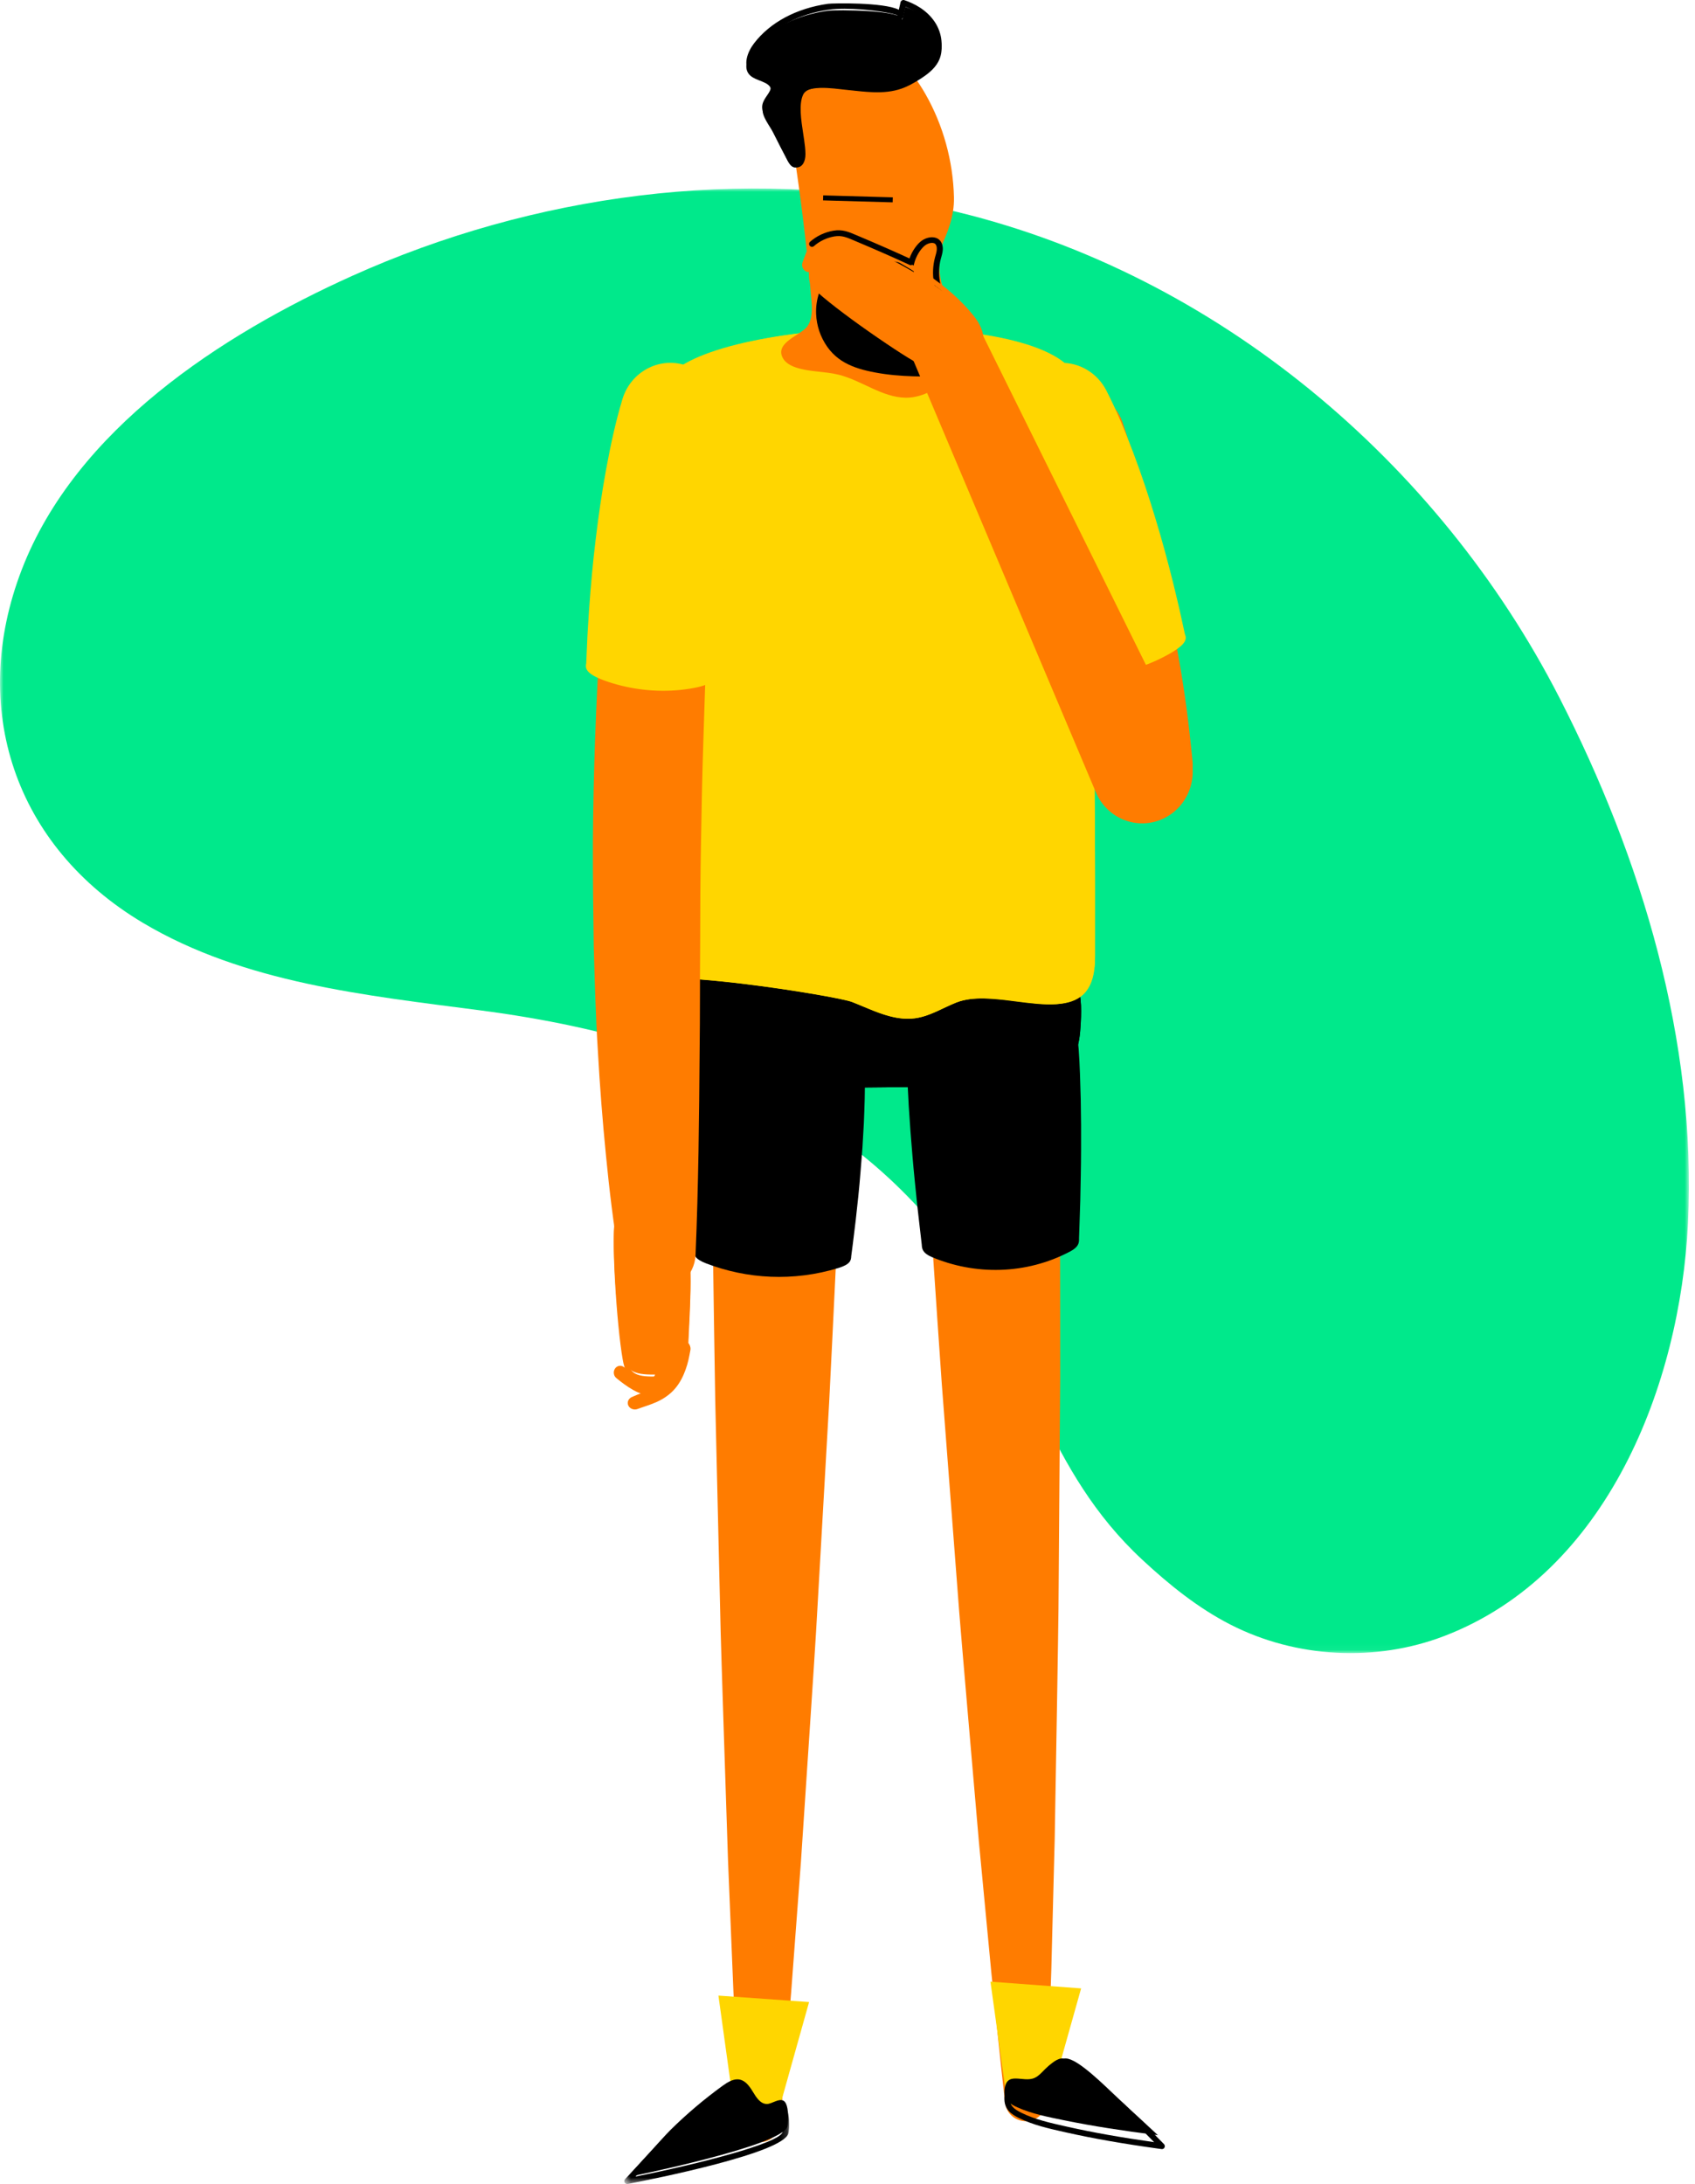 <?xml version="1.0" encoding="UTF-8"?>
<svg width="250px" height="322px" viewBox="0 0 250 322" version="1.1" xmlns="http://www.w3.org/2000/svg" xmlns:xlink="http://www.w3.org/1999/xlink">
    <!-- Generator: Sketch 54.1 (76490) - https://sketchapp.com -->
    <title>Group 73</title>
    <desc>Created with Sketch.</desc>
    <defs>
        <polygon id="path-1" points="0 0.013 249.103 0.013 249.103 215.955 0 215.955"></polygon>
        <polygon id="path-3" points="0.517 0.828 24.841 0.828 24.841 15.431 0.517 15.431"></polygon>
    </defs>
    <g id="Checkout" stroke="none" stroke-width="1" fill="none" fill-rule="evenodd">
        <g id="07.-Entrar_EsqueciSenha_Preenchido" transform="translate(-760, -223)">
            <g id="Group-73" transform="translate(760, 223)">
                <g id="Group-3" transform="translate(0, 27.776)">
                    <mask id="mask-2" fill="white">
                        <use xlink:href="#path-1"></use>
                    </mask>
                    <g id="Clip-2"></g>
                    <path d="M138.163,2.788 C109.519,-3.325 78.519,0.93 51.919,12.91 C32.613,21.605 11.188,35.536 3.216,56.191 C-4.634,76.537 2.094,97.004 21.124,108.309 C36.011,117.151 53.854,118.966 71.01,121.21 C98.346,124.786 124.812,134.251 141.423,157.677 C152.035,172.644 154.266,188.986 168.476,202.183 C172.438,205.863 176.687,209.3 181.499,211.757 C191.15,216.687 202.893,217.313 213.011,213.435 C237.095,204.206 247.809,176.323 248.965,152.568 C250.273,125.717 242.141,98.781 230.003,75.093 C212.16,40.275 179.449,12.788 141.293,3.502 C140.256,3.25 139.212,3.012 138.163,2.788" id="Fill-1" fill="#00E98B" mask="url(#mask-2)"></path>
                </g>
                <path d="M156.131,155.003 C156.253,161.448 156.268,167.895 156.336,174.341 L156.369,193.685 L156.371,203.357 L156.297,213.031 L156.155,232.382 C156.133,238.831 155.99,245.284 155.895,251.736 L155.561,271.092 L155.061,290.454 C154.838,296.91 154.652,303.365 154.355,309.824 C154.277,311.51 152.843,312.815 151.151,312.738 C149.627,312.669 148.413,311.498 148.245,310.033 C147.505,303.609 146.874,297.183 146.207,290.757 L144.373,271.476 L142.707,252.187 C142.169,245.758 141.58,239.33 141.114,232.898 L139.639,213.603 L138.901,203.956 L138.236,194.307 L136.936,175.006 C136.559,168.571 136.131,162.137 135.808,155.7 C135.529,150.107 139.848,145.347 145.457,145.067 C151.066,144.788 155.84,149.095 156.119,154.688 C156.125,154.779 156.128,154.913 156.131,155.003" id="Fill-4" fill="#FF7C00"></path>
                <polygon id="Fill-6" fill="#FFD600" points="159.457 293.163 154.533 310.684 148.594 310.241 146.083 292.166"></polygon>
                <path d="M124.474,158.544 C124.269,164.986 123.963,171.427 123.706,177.869 L122.772,197.19 L122.29,206.851 L121.739,216.51 L120.636,235.829 C120.293,242.27 119.833,248.708 119.419,255.146 L118.134,274.462 L116.687,293.775 C116.15,300.211 115.649,306.648 115.042,313.084 C114.886,314.753 113.444,315.975 111.824,315.813 C110.363,315.667 109.255,314.443 109.169,312.979 C108.779,306.526 108.494,300.074 108.174,293.623 L107.376,274.27 L106.74,254.92 C106.543,248.47 106.3,242.02 106.175,235.571 L105.72,216.224 L105.494,206.552 L105.337,196.879 L105.052,177.536 C105.012,171.089 104.923,164.641 104.934,158.195 C104.944,152.631 109.328,148.13 114.725,148.141 C120.123,148.151 124.489,152.67 124.479,158.233 C124.479,158.322 124.477,158.455 124.474,158.544" id="Fill-8" fill="#FF7C00"></path>
                <polygon id="Fill-10" fill="#FFD600" points="119.335 295.172 114.411 312.741 108.472 312.32 105.962 294.224"></polygon>
                <path d="M110.592,307.719 C109.352,306.03 108.107,306.41 106.576,307.52 C103.845,309.501 101.265,311.688 98.863,314.058 C97.816,315.091 92.588,320.971 92.588,320.971 C92.588,320.971 115.458,316.409 116.139,313.492 C116.324,312.695 116.357,310.184 115.583,309.734 C114.861,309.314 113.846,310.223 113.08,310.203 C112.125,310.178 111.524,309.199 111.027,308.378 C110.891,308.154 110.748,307.931 110.592,307.719" id="Fill-12" fill="#000000"></path>
                <g id="Group-16" transform="translate(91.559, 306.569)">
                    <mask id="mask-4" fill="white">
                        <use xlink:href="#path-3"></use>
                    </mask>
                    <g id="Clip-15"></g>
                    <path d="M16.983,1.672 C16.468,1.672 15.867,1.951 15.074,2.505 C12.398,4.375 9.843,6.463 7.483,8.707 C6.727,9.426 3.691,12.691 2.167,14.335 C11.351,12.505 23.466,9.425 23.866,7.766 C24.072,6.913 23.958,4.886 23.522,4.642 C23.286,4.51 22.856,4.68 22.44,4.844 C22.054,4.999 21.659,5.154 21.252,5.148 C20.058,5.118 19.361,4.01 18.852,3.201 C18.725,2.997 18.59,2.795 18.443,2.602 C17.971,1.981 17.525,1.672 16.983,1.672 M0.956,15.432 C0.8,15.432 0.654,15.351 0.574,15.217 C0.481,15.058 0.502,14.86 0.628,14.724 C0.84,14.494 5.83,9.086 6.866,8.101 C9.258,5.827 11.847,3.712 14.56,1.816 C15.971,0.829 17.623,0.09 19.152,2.098 C19.314,2.311 19.463,2.535 19.604,2.759 C20.052,3.472 20.56,4.28 21.275,4.298 C21.28,4.298 21.285,4.298 21.288,4.298 C21.504,4.298 21.809,4.176 22.105,4.058 C22.659,3.838 23.349,3.562 23.963,3.906 C25.095,4.541 24.859,7.396 24.722,7.959 C24.02,10.866 4.874,14.687 1.041,15.423 C1.013,15.429 0.985,15.432 0.956,15.432" id="Fill-14" fill="#000000" mask="url(#mask-4)"></path>
                </g>
                <path d="M154.205,305.001 C154.518,304.695 154.852,304.409 155.203,304.143 C155.598,303.846 156.033,303.567 156.528,303.492 C158.198,303.239 163.105,307.924 164.618,309.164 C165.637,309.999 170.773,314.799 170.773,314.799 C170.604,314.779 170.435,314.757 170.267,314.735 C165.787,314.168 161.308,313.499 156.889,312.594 C154.603,312.124 152.19,311.661 150.061,310.701 C148.934,310.193 148.075,309.637 148.144,308.338 C148.318,305.13 150.9,307.179 152.637,306.338 C153.232,306.05 153.666,305.536 154.128,305.076 C154.153,305.051 154.18,305.025 154.205,305.001" id="Fill-17" fill="#000000"></path>
                <path d="M150.198,307.621 C149.87,307.621 149.595,307.675 149.404,307.848 C149.146,308.081 148.997,308.57 148.961,309.303 C148.906,310.428 149.489,310.927 150.659,311.505 C152.651,312.488 154.908,312.994 157.09,313.483 L157.465,313.567 C161.208,314.408 165.279,315.13 170.223,315.83 C168.697,314.274 165.665,311.195 164.916,310.521 C164.635,310.269 164.237,309.887 163.766,309.434 C162.119,307.853 158.257,304.137 157.079,304.346 C156.657,304.417 156.261,304.706 155.93,304.98 C155.592,305.259 155.265,305.566 154.96,305.892 C154.96,305.893 154.959,305.893 154.959,305.894 L154.669,305.589 L154.914,305.941 L154.645,306.241 C154.245,306.69 153.83,307.156 153.27,307.452 C152.534,307.842 151.713,307.756 150.984,307.679 C150.701,307.649 150.436,307.621 150.198,307.621 M171.393,316.856 C171.376,316.856 171.359,316.855 171.341,316.853 L170.829,316.783 C165.538,316.048 161.238,315.293 157.294,314.408 L156.92,314.324 C154.693,313.825 152.39,313.309 150.313,312.284 C149.219,311.743 148.058,311.019 148.145,309.259 C148.193,308.268 148.43,307.594 148.87,307.196 C149.468,306.656 150.282,306.743 151.064,306.824 C151.714,306.892 152.381,306.961 152.903,306.685 C153.334,306.457 153.681,306.066 154.048,305.653 L154.299,305.375 L154.669,305.589 L154.378,305.287 C154.708,304.936 155.06,304.605 155.425,304.303 C155.839,303.961 156.344,303.598 156.951,303.497 C158.371,303.265 161.262,305.865 164.317,308.8 C164.781,309.245 165.17,309.619 165.447,309.868 C166.474,310.79 171.467,315.901 171.678,316.118 C171.804,316.248 171.838,316.446 171.762,316.614 C171.693,316.763 171.549,316.856 171.393,316.856" id="Fill-19" fill="#000000"></path>
                <path d="M127.549,158.476 C127.607,160.862 127.504,163.242 127.411,165.622 L127.205,169.191 L126.923,172.757 C126.739,175.134 126.482,177.509 126.215,179.883 L125.78,183.443 L125.548,185.223 C125.524,185.818 125.42,186.41 123.671,186.945 C117.011,188.981 110.173,188.581 104.138,186.264 C102.432,185.608 102.369,185.01 102.386,184.414 L102.278,182.623 L102.091,179.041 C101.99,176.653 101.9,174.267 101.88,171.883 L101.847,168.306 L101.888,164.732 C101.96,162.351 102.024,159.969 102.248,157.593 C102.906,150.608 109.093,145.48 116.065,146.14 C122.53,146.753 127.4,152.128 127.549,158.476" id="Fill-21" fill="#000000"></path>
                <path d="M159.092,154.643 C159.273,157.12 159.334,159.602 159.402,162.083 C159.448,164.566 159.468,167.049 159.45,169.534 C159.445,172.018 159.384,174.505 159.335,176.99 L159.211,180.722 L159.148,182.587 C159.168,183.208 159.123,183.83 157.857,184.501 C151.31,187.976 143.728,188.011 137.394,185.315 C136.079,184.747 135.982,184.129 135.952,183.51 L135.738,181.655 L135.312,177.947 C135.059,175.472 134.798,172.998 134.59,170.523 C134.372,168.048 134.189,165.571 134.034,163.093 C133.899,160.614 133.758,158.135 133.738,155.652 C133.679,148.721 139.316,143.055 146.325,142.997 C153.05,142.942 158.599,148.107 159.092,154.643" id="Fill-23" fill="#000000"></path>
                <path d="M99.226,147.9 C98.2,151.278 98.844,155.3 101.412,157.709 C104.282,160.402 108.626,160.519 112.55,160.481 C123.994,160.368 135.437,160.257 146.88,160.144 C151.185,160.101 156.314,159.588 158.362,155.778 C159.178,154.263 159.318,152.485 159.406,150.765 C159.518,148.532 159.539,146.166 158.444,144.22 C156.321,140.452 151.218,139.954 146.915,139.929 C136.671,139.868 126.426,139.957 116.185,140.19 C108.584,140.364 101.966,138.87 99.226,147.9" id="Fill-25" fill="#000000"></path>
                <path d="M111.073,140.889 C105.444,140.889 101.033,141.377 98.915,148.083 C97.853,151.443 98.695,155.104 101.012,157.193 C103.731,159.644 107.905,159.816 111.952,159.774 L146.449,159.449 C150.645,159.41 155.713,158.916 157.67,155.418 C158.441,154.04 158.585,152.413 158.674,150.728 C158.786,148.612 158.807,146.397 157.756,144.601 C155.722,141.131 150.665,140.659 146.486,140.636 C136.253,140.579 125.867,140.662 115.617,140.887 C114.559,140.91 113.526,140.903 112.517,140.896 C112.028,140.893 111.545,140.889 111.073,140.889 M111.119,160.486 C107.194,160.486 103.235,160.164 100.513,157.71 C97.996,155.441 97.074,151.489 98.216,147.875 C100.669,140.103 106.162,140.144 112.522,140.189 C113.527,140.195 114.554,140.204 115.599,140.181 C125.856,139.956 136.254,139.869 146.489,139.929 C150.865,139.953 156.173,140.468 158.391,144.252 C159.54,146.213 159.521,148.544 159.404,150.764 C159.311,152.533 159.157,154.246 158.313,155.755 C156.174,159.578 150.854,160.115 146.456,160.156 L111.959,160.482 C111.68,160.484 111.399,160.486 111.119,160.486" id="Fill-27" fill="#000000"></path>
                <path d="M160.154,146.222 C161.009,145.178 161.508,143.594 161.509,141.239 C161.517,127.618 161.564,114.012 161.092,100.421 C160.591,85.962 160.4,71.394 159.106,56.977 C158.05,45.219 107.788,46.343 98.894,55.166 C92.599,61.411 95.216,144.517 95.031,144.896 C96.193,142.532 123.32,146.782 125.773,147.739 C128.768,148.907 131.806,150.564 134.993,150.126 C137.142,149.831 139.029,148.612 141.043,147.813 C146.801,145.527 156.584,150.583 160.154,146.222" id="Fill-29" fill="#FFD600"></path>
                <path d="M99.377,143.522 C107.612,143.522 124.685,146.58 125.924,147.064 C126.458,147.273 126.993,147.497 127.53,147.723 C129.913,148.722 132.378,149.756 134.863,149.411 C136.267,149.218 137.542,148.615 138.892,147.976 C139.5,147.688 140.127,147.391 140.764,147.138 C143.367,146.101 146.716,146.529 149.956,146.94 C153.929,147.447 157.681,147.926 159.526,145.666 C160.373,144.63 160.785,143.086 160.787,140.947 L160.789,138.099 C160.799,125.752 160.808,112.983 160.374,100.449 C160.265,97.286 160.172,94.12 160.076,90.949 C159.748,79.911 159.407,68.498 158.411,57.352 C158.212,55.141 156.107,53.297 152.155,51.868 C138.109,46.794 106.094,49.168 99.452,55.776 C96.001,59.211 94.73,87.395 95.673,139.546 C95.717,141.984 95.739,143.247 95.743,143.915 C96.494,143.639 97.766,143.522 99.377,143.522 M133.857,150.198 C131.572,150.198 129.38,149.279 127.249,148.386 C126.718,148.163 126.187,147.94 125.658,147.734 C124.474,147.269 117.042,145.967 110.059,145.11 C99.231,143.778 95.939,144.246 95.699,144.734 L95.373,144.576 L95.018,144.523 C95.036,144.324 95,142.326 94.95,139.56 C93.989,86.468 95.295,58.895 98.941,55.267 C105.871,48.37 137.848,45.933 152.401,51.192 C156.641,52.723 158.905,54.774 159.13,57.287 C160.13,68.455 160.47,79.879 160.8,90.928 C160.894,94.097 160.988,97.263 161.097,100.424 C161.532,112.971 161.521,125.746 161.511,138.1 L161.51,140.947 C161.508,143.258 161.043,144.95 160.088,146.12 C157.989,148.691 154.043,148.188 149.863,147.654 C146.716,147.252 143.464,146.838 141.033,147.806 C140.418,148.051 139.799,148.343 139.203,148.625 C137.862,149.259 136.476,149.916 134.962,150.124 C134.592,150.175 134.223,150.198 133.857,150.198" id="Fill-31" fill="#FFD600"></path>
                <path d="M135.655,58.337 C137.687,57.741 139.661,56.307 140.57,54.44 C141.903,51.701 139.331,50.002 137.604,48.203 C137.079,47.657 136.528,47.1 136.264,46.377 C136.051,45.796 136.044,45.156 136.082,44.535 C136.418,38.974 140.835,34.89 140.701,29.094 C140.578,23.755 139.114,18.456 136.497,13.867 C134.447,10.268 131.526,6.992 127.719,5.674 C123.913,4.357 119.159,5.497 117.05,9.06 C114.352,13.618 116.738,20.012 117.449,24.885 C118.383,31.286 119.125,37.718 119.668,44.168 C119.782,45.523 119.854,47.012 119.081,48.107 C118.15,49.424 114.314,50.455 115.418,52.708 C115.796,53.477 116.598,53.913 117.386,54.177 C119.406,54.856 121.593,54.733 123.657,55.237 C127.063,56.069 130.072,58.581 133.568,58.638 C134.242,58.65 134.953,58.543 135.655,58.337" id="Fill-33" fill="#FF7C00"></path>
                <path d="M120.512,47.557 C120.67,48.414 120.95,49.246 121.343,50.016 C123.002,53.262 125.753,54.29 129.07,54.916 C130.93,55.267 132.821,55.423 134.71,55.482 C135.674,55.513 136.64,55.516 137.605,55.501 C137.943,55.496 140.152,55.666 140.302,55.416 C140.392,55.266 140.486,55.117 140.562,54.961 C141.923,52.158 139.296,50.419 137.533,48.577 C136.998,48.018 136.434,47.447 136.165,46.709 C135.947,46.113 135.94,45.458 135.979,44.822 C136.081,43.122 136.559,41.559 137.17,40.042 C132.706,38.69 126.207,36.208 122.435,40.362 C121.014,41.929 120.284,44.132 120.371,46.29 C120.388,46.715 120.436,47.139 120.512,47.557" id="Fill-35" fill="#000000"></path>
                <path d="M134.891,41.42 C134.716,40.071 134.692,38.678 135.043,37.367 C135.305,36.383 135.833,35.312 136.536,34.6 C137.351,33.775 138.91,33.524 139.071,35.117 C139.131,35.708 138.941,36.292 138.805,36.869 C138.219,39.347 138.628,42.068 139.911,44.236" id="Fill-37" fill="#FF7C00"></path>
                <path d="M139.468,45.265 C139.32,45.265 139.176,45.195 139.092,45.07 C137.7,42.966 137.265,40.381 137.901,37.976 L137.978,37.698 C138.096,37.28 138.207,36.886 138.164,36.512 C138.104,35.974 137.83,35.881 137.74,35.851 C137.357,35.72 136.725,35.911 136.306,36.291 C135.693,36.844 135.165,37.725 134.889,38.646 C134.59,39.645 134.543,40.809 134.745,42.204 C134.778,42.432 134.609,42.641 134.367,42.672 C134.128,42.711 133.902,42.545 133.869,42.316 C133.65,40.806 133.705,39.531 134.037,38.422 C134.354,37.363 134.973,36.343 135.692,35.692 C136.367,35.082 137.335,34.825 138.044,35.069 C138.373,35.182 138.941,35.508 139.044,36.423 C139.105,36.95 138.967,37.438 138.834,37.91 L138.76,38.177 C138.191,40.332 138.595,42.745 139.844,44.629 C139.972,44.824 139.91,45.081 139.703,45.203 C139.629,45.245 139.549,45.265 139.468,45.265" id="Fill-39" fill="#000000"></path>
                <path d="M105.941,64.033 C105.238,73.973 104.694,84.048 104.287,94.113 C104.05,99.148 103.897,104.188 103.74,109.225 C103.568,114.262 103.473,119.299 103.391,124.328 C103.294,129.348 103.275,134.413 103.269,139.457 C103.22,144.509 103.263,149.562 103.193,154.621 C103.118,164.725 103.017,174.896 102.591,184.984 L102.589,185.035 C102.46,188.076 99.821,190.44 96.695,190.315 C93.953,190.205 91.748,188.215 91.333,185.676 C90.49,180.532 89.87,175.457 89.374,170.337 C88.867,165.225 88.468,160.107 88.183,154.983 C87.857,149.859 87.726,144.729 87.572,139.596 C87.495,134.455 87.431,129.334 87.446,124.17 C87.52,113.86 87.893,103.582 88.549,93.309 C89.266,83.036 90.181,72.781 91.79,62.474 C92.381,58.689 96.013,56.086 99.904,56.661 C103.592,57.206 106.186,60.408 105.946,63.961 L105.941,64.033 Z" id="Fill-41" fill="#FF7C00"></path>
                <path d="M101.827,199.067 C101.654,200.021 101.476,200.977 101.118,201.934 C100.778,202.886 100.31,203.852 99.58,204.71 C98.859,205.572 97.863,206.252 96.866,206.697 C95.866,207.146 94.896,207.412 94.044,207.732 L94.037,207.736 C93.501,207.938 92.887,207.704 92.666,207.213 C92.455,206.742 92.684,206.204 93.177,205.983 C94.128,205.559 95.04,205.24 95.788,204.838 C96.535,204.437 97.123,203.96 97.567,203.354 C98.453,202.133 98.792,200.456 98.945,198.776 L98.949,198.739 C99.015,198.007 99.717,197.464 100.516,197.526 C101.315,197.586 101.908,198.229 101.842,198.96 C101.838,198.995 101.833,199.033 101.827,199.067" id="Fill-43" fill="#FF7C00"></path>
                <path d="M99.787,199.147 C99.735,200.237 99.71,201.313 99.393,202.495 C99.342,202.776 99.213,203.089 99.1,203.388 C99.008,203.681 98.812,203.997 98.627,204.296 C98.46,204.595 98.138,204.879 97.871,205.131 C97.54,205.342 97.201,205.57 96.834,205.636 C96.094,205.852 95.45,205.722 94.879,205.582 C94.326,205.41 93.826,205.184 93.372,204.924 C92.458,204.408 91.663,203.801 90.899,203.173 C90.487,202.835 90.409,202.203 90.723,201.761 C91.02,201.344 91.56,201.245 91.967,201.52 L91.978,201.527 C92.736,202.043 93.51,202.519 94.277,202.86 C95.021,203.207 95.85,203.376 96.181,203.184 C96.283,203.173 96.318,203.076 96.393,203.051 C96.439,202.943 96.516,202.927 96.564,202.78 C96.68,202.557 96.785,202.213 96.844,201.828 C96.99,201.066 96.948,200.123 96.914,199.223 L96.911,199.13 C96.878,198.278 97.497,197.558 98.29,197.522 C99.085,197.488 99.756,198.152 99.787,199.005 C99.79,199.052 99.789,199.101 99.787,199.147" id="Fill-45" fill="#FF7C00"></path>
                <path d="M101.478,197.968 C101.427,199.101 101.347,200.313 100.673,201.214 C99.628,202.613 97.638,202.698 95.919,202.657 C94.715,202.629 93.346,202.522 92.594,201.556 C92.186,201.035 92.043,200.353 91.919,199.697 C90.978,194.762 90.058,181.565 90.802,179.21 C92.302,174.46 98.104,170.969 100.238,177.269 C102.533,184.038 101.794,190.942 101.478,197.968" id="Fill-47" fill="#FF7C00"></path>
                <path d="M96.552,174.601 L96.522,174.601 C94.547,174.625 92.268,176.933 91.44,179.748 C90.793,181.944 91.582,195.073 92.5,200.256 C92.621,200.934 92.747,201.531 93.067,201.972 C93.683,202.819 94.874,202.918 95.942,202.944 C97.617,202.989 99.288,202.859 100.141,201.632 C100.691,200.841 100.777,199.774 100.829,198.562 C100.866,197.683 100.909,196.804 100.952,195.927 C101.259,189.648 101.55,183.717 99.68,177.795 C99.021,175.705 97.939,174.601 96.552,174.601 L96.552,174.601 Z M96.434,203.693 C96.266,203.693 96.097,203.691 95.926,203.687 C94.707,203.655 93.339,203.532 92.541,202.436 C92.125,201.863 91.976,201.173 91.838,200.398 C90.969,195.489 90.068,182.001 90.799,179.519 C91.725,176.372 94.235,173.887 96.514,173.86 C96.525,173.859 96.537,173.859 96.549,173.859 C97.538,173.859 99.307,174.351 100.318,177.552 C102.231,183.611 101.923,189.892 101.625,195.967 C101.582,196.842 101.539,197.718 101.502,198.596 C101.458,199.629 101.399,201.044 100.675,202.083 C99.734,203.436 98.114,203.693 96.434,203.693 L96.434,203.693 Z" id="Fill-49" fill="#FF7C00"></path>
                <path d="M106.214,60.078 C106.693,63.619 106.862,67.133 106.952,70.641 C107.032,74.148 106.984,77.644 106.841,81.132 C106.713,84.621 106.466,88.101 106.162,91.575 C105.988,93.311 105.848,95.049 105.632,96.781 L105.332,99.381 C105.382,100.26 105.086,101.11 101.013,101.642 C97.369,102.118 93.683,101.743 90.37,100.744 C86.435,99.537 86.277,98.648 86.465,97.789 L86.58,95.174 C86.639,93.429 86.775,91.69 86.878,89.949 C87.127,86.47 87.432,82.995 87.857,79.531 C88.268,76.065 88.771,72.607 89.404,69.161 C90.046,65.715 90.768,62.276 91.799,58.863 C93.016,54.836 97.169,52.589 101.078,53.843 C103.903,54.749 105.827,57.247 106.214,60.078" id="Fill-51" fill="#FFD600"></path>
                <path d="M165.571,62.276 C167.065,66.692 168.233,71.171 169.356,75.659 C170.441,80.155 171.42,84.671 172.327,89.201 C173.272,93.725 174.137,98.262 174.785,102.843 C175.114,105.133 175.392,107.432 175.633,109.738 L175.815,111.468 C175.881,112.043 175.94,112.621 175.908,113.215 C175.839,114.405 175.556,115.637 174.656,116.989 C172.33,120.482 167.632,121.415 164.163,119.074 L164.117,119.043 C162.781,118.127 162.062,117.09 161.556,116.011 C161.307,115.472 161.147,114.914 160.995,114.356 L160.523,112.683 C159.892,110.452 159.298,108.215 158.755,105.967 C157.658,101.474 156.778,96.939 155.978,92.387 C155.141,87.844 154.375,83.286 153.715,78.707 C153.094,74.122 152.516,69.527 152.266,64.87 C152.062,61.072 154.954,57.826 158.726,57.62 C161.854,57.45 164.607,59.431 165.571,62.276" id="Fill-53" fill="#FF7C00"></path>
                <path d="M163.161,57.54 C164.732,60.589 166.003,63.718 167.196,66.868 C168.382,70.02 169.441,73.206 170.41,76.417 C171.393,79.624 172.261,82.861 173.073,86.113 C173.457,87.746 173.874,89.368 174.219,91.011 L174.758,93.47 C175.082,94.251 175.072,95.121 171.397,96.975 C168.11,98.633 164.514,99.536 161.069,99.747 C156.974,99.978 156.544,99.226 156.45,98.384 L155.73,95.974 C155.236,94.372 154.814,92.749 154.361,91.136 C153.495,87.898 152.684,84.645 151.989,81.361 C151.281,78.08 150.662,74.777 150.171,71.438 C149.686,68.098 149.28,64.736 149.173,61.294 C149.046,57.12 152.262,53.63 156.358,53.499 C159.289,53.405 161.879,55.064 163.161,57.54" id="Fill-55" fill="#FFD600"></path>
                <path d="M161.626,116.798 L134.179,51.879 C133.005,49.103 134.256,45.882 136.972,44.684 C139.583,43.532 142.606,44.684 143.877,47.239 L175.114,110.346 C176.971,114.097 175.498,118.676 171.828,120.572 C168.155,122.469 163.674,120.966 161.818,117.215 C161.752,117.085 161.683,116.931 161.626,116.798" id="Fill-57" fill="#FF7C00"></path>
                <path d="M126.571,37.928 C125.865,37.558 125.153,37.195 124.454,36.939 C123.754,36.656 123.057,36.507 122.52,36.531 C122.26,36.558 122.046,36.599 121.865,36.729 C121.671,36.831 121.485,37.048 121.294,37.322 C120.917,37.891 120.586,38.698 120.204,39.522 C119.961,40.052 119.362,40.272 118.865,40.012 C118.39,39.764 118.185,39.159 118.38,38.642 C118.687,37.85 118.945,36.984 119.455,36.048 C119.722,35.587 120.063,35.088 120.574,34.711 C120.811,34.502 121.098,34.375 121.378,34.237 C121.656,34.136 121.953,34.045 122.229,34.002 C123.35,33.849 124.323,34.048 125.198,34.304 C126.092,34.555 126.91,34.894 127.724,35.242 C128.433,35.544 128.778,36.405 128.495,37.164 C128.212,37.923 127.407,38.293 126.698,37.99 C126.666,37.977 126.634,37.961 126.604,37.946 L126.571,37.928 Z" id="Fill-59" fill="#FF7C00"></path>
                <path d="M127.021,35.925 C126.05,35.405 124.999,34.872 123.904,34.996 C122.2,35.189 121.109,36.837 120.261,38.317 C119.667,39.355 119.055,40.57 119.473,41.689 C119.7,42.294 120.195,42.754 120.678,43.186 C124.31,46.435 134.84,53.774 137.185,54.312 C141.913,55.397 147.798,52.204 143.642,47.261 C139.174,41.949 133.041,39.146 127.021,35.925" id="Fill-61" fill="#FF7C00"></path>
                <path d="M124.45,34.67 C124.357,34.67 124.262,34.675 124.169,34.686 C122.732,34.856 121.742,36.321 120.887,37.879 C120.342,38.872 119.792,40.014 120.145,41 C120.33,41.516 120.742,41.929 121.223,42.377 C124.898,45.809 135.025,53.091 137.132,53.595 C139.83,54.242 142.897,53.306 143.961,51.508 C144.717,50.23 144.409,48.677 143.071,47.016 C139.306,42.345 134.39,39.649 129.184,36.794 C128.456,36.395 127.727,35.995 127,35.589 C126.1,35.087 125.28,34.67 124.45,34.67 M138.919,54.524 C138.273,54.524 137.617,54.451 136.975,54.297 C134.595,53.728 124.238,46.162 120.759,42.913 C120.334,42.518 119.753,41.975 119.492,41.251 C119.036,39.975 119.661,38.658 120.283,37.522 C121.229,35.799 122.345,34.176 124.089,33.97 C125.316,33.822 126.477,34.477 127.328,34.953 C128.055,35.359 128.783,35.758 129.509,36.157 C134.545,38.919 139.753,41.774 143.604,46.553 C145.663,49.11 145.083,50.99 144.553,51.885 C143.584,53.52 141.314,54.524 138.919,54.524" id="Fill-63" fill="#FF7C00"></path>
                <path d="M134.338,39.093 C134.278,39.093 134.216,39.08 134.159,39.053 C131.563,37.862 128.915,36.698 126.288,35.595 L125.927,35.44 C124.892,34.998 124.143,34.675 123.066,34.858 C121.952,35.043 120.88,35.55 120.05,36.286 C119.87,36.442 119.6,36.426 119.444,36.25 C119.286,36.072 119.303,35.801 119.48,35.645 C120.43,34.804 121.654,34.224 122.926,34.013 C124.25,33.789 125.186,34.191 126.265,34.653 L126.621,34.805 C129.256,35.911 131.913,37.079 134.517,38.276 C134.733,38.374 134.826,38.628 134.727,38.843 C134.655,39.001 134.499,39.093 134.338,39.093" id="Fill-65" fill="#000000"></path>
                <polygon id="Fill-67" fill="#000000" points="131.659 29.834 121.393 29.543 121.415 28.805 131.681 29.096"></polygon>
                <path d="M117.974,21.144 C117.626,18.813 117.019,15.996 117.858,14.284 C118.816,12.331 122.927,13.061 124.707,13.233 C127.446,13.5 130.307,13.993 132.975,13.063 C133.904,12.738 134.764,12.251 135.591,11.73 C136.697,11.034 137.792,10.228 138.394,9.096 C139.232,7.523 138.936,5.531 137.92,4.058 C136.906,2.585 135.265,1.593 133.526,1.029 C133.371,1.677 133.216,2.325 133.06,2.972 C133.426,1.45 123.311,1.417 122.105,1.582 C117.924,2.158 113.771,3.915 111.153,7.216 C110.268,8.332 109.572,10.006 110.558,11.042 C111.478,12.008 113.52,11.957 113.757,13.249 C113.943,14.265 112.717,15.02 112.513,16.034 C112.301,17.087 113.539,18.567 114,19.487 C114.725,20.928 115.47,22.362 116.231,23.787 C116.461,24.217 116.799,24.71 117.302,24.689 C117.97,24.662 118.174,23.807 118.171,23.163 C118.167,22.572 118.083,21.882 117.974,21.144" id="Fill-69" fill="#000000"></path>
                <path d="M124.575,1.289 C123.734,1.289 122.934,1.331 122.238,1.43 C117.802,2.064 114.132,4.017 111.905,6.932 C111.086,8.003 110.582,9.434 111.301,10.219 C111.605,10.55 112.119,10.759 112.615,10.961 C113.422,11.29 114.336,11.662 114.512,12.661 C114.647,13.421 114.225,14.034 113.854,14.575 C113.606,14.935 113.373,15.274 113.306,15.623 C113.186,16.239 113.76,17.193 114.221,17.958 C114.411,18.274 114.589,18.569 114.712,18.822 C115.385,20.213 116.111,21.667 116.871,23.142 C117.162,23.708 117.382,23.836 117.498,23.812 C117.777,23.801 117.924,23.238 117.922,22.717 C117.919,22.102 117.826,21.375 117.735,20.746 C117.693,20.448 117.646,20.143 117.599,19.834 C117.269,17.671 116.893,15.217 117.661,13.591 C118.624,11.557 122.054,11.968 124.107,12.213 C124.34,12.24 124.556,12.267 124.742,12.286 C125.093,12.321 125.446,12.36 125.8,12.4 C128.072,12.653 130.418,12.915 132.567,12.137 C133.495,11.8 134.362,11.268 135.014,10.842 C136.025,10.18 137.036,9.42 137.58,8.357 C138.279,6.995 138.109,5.179 137.147,3.73 C136.2,2.303 134.751,1.482 133.566,1.019 L133.227,2.493 C133.173,2.73 132.938,2.878 132.702,2.822 C132.465,2.767 132.319,2.532 132.373,2.296 C132.171,1.995 128.034,1.289 124.575,1.289 M117.486,24.69 C116.679,24.69 116.238,23.83 116.091,23.543 C115.328,22.062 114.599,20.603 113.923,19.205 C113.81,18.972 113.646,18.702 113.471,18.411 C112.904,17.47 112.261,16.402 112.444,15.456 C112.547,14.928 112.844,14.496 113.131,14.078 C113.448,13.618 113.721,13.22 113.65,12.814 C113.562,12.317 113.074,12.095 112.285,11.774 C111.699,11.535 111.093,11.288 110.656,10.811 C109.52,9.574 110.244,7.662 111.208,6.399 C113.576,3.301 117.449,1.228 122.115,0.562 C122.789,0.467 130.344,0.313 132.57,1.437 L132.823,0.34 C132.85,0.219 132.928,0.117 133.036,0.056 C133.143,-0.004 133.272,-0.017 133.39,0.024 C134.769,0.487 136.667,1.422 137.877,3.245 C139.012,4.953 139.202,7.117 138.362,8.758 C137.721,10.006 136.552,10.883 135.493,11.576 C134.802,12.028 133.878,12.595 132.865,12.961 C130.521,13.809 128.073,13.535 125.703,13.272 C125.352,13.232 125.002,13.193 124.655,13.158 C124.462,13.139 124.243,13.112 124.002,13.083 C122.303,12.881 119.146,12.502 118.455,13.966 C117.801,15.35 118.154,17.662 118.465,19.702 C118.513,20.014 118.561,20.321 118.603,20.62 C118.698,21.281 118.796,22.045 118.798,22.713 C118.804,23.881 118.309,24.656 117.537,24.689 C117.519,24.689 117.503,24.69 117.486,24.69" id="Fill-71" fill="#000000"></path>
            </g>
        </g>
    </g>
</svg>